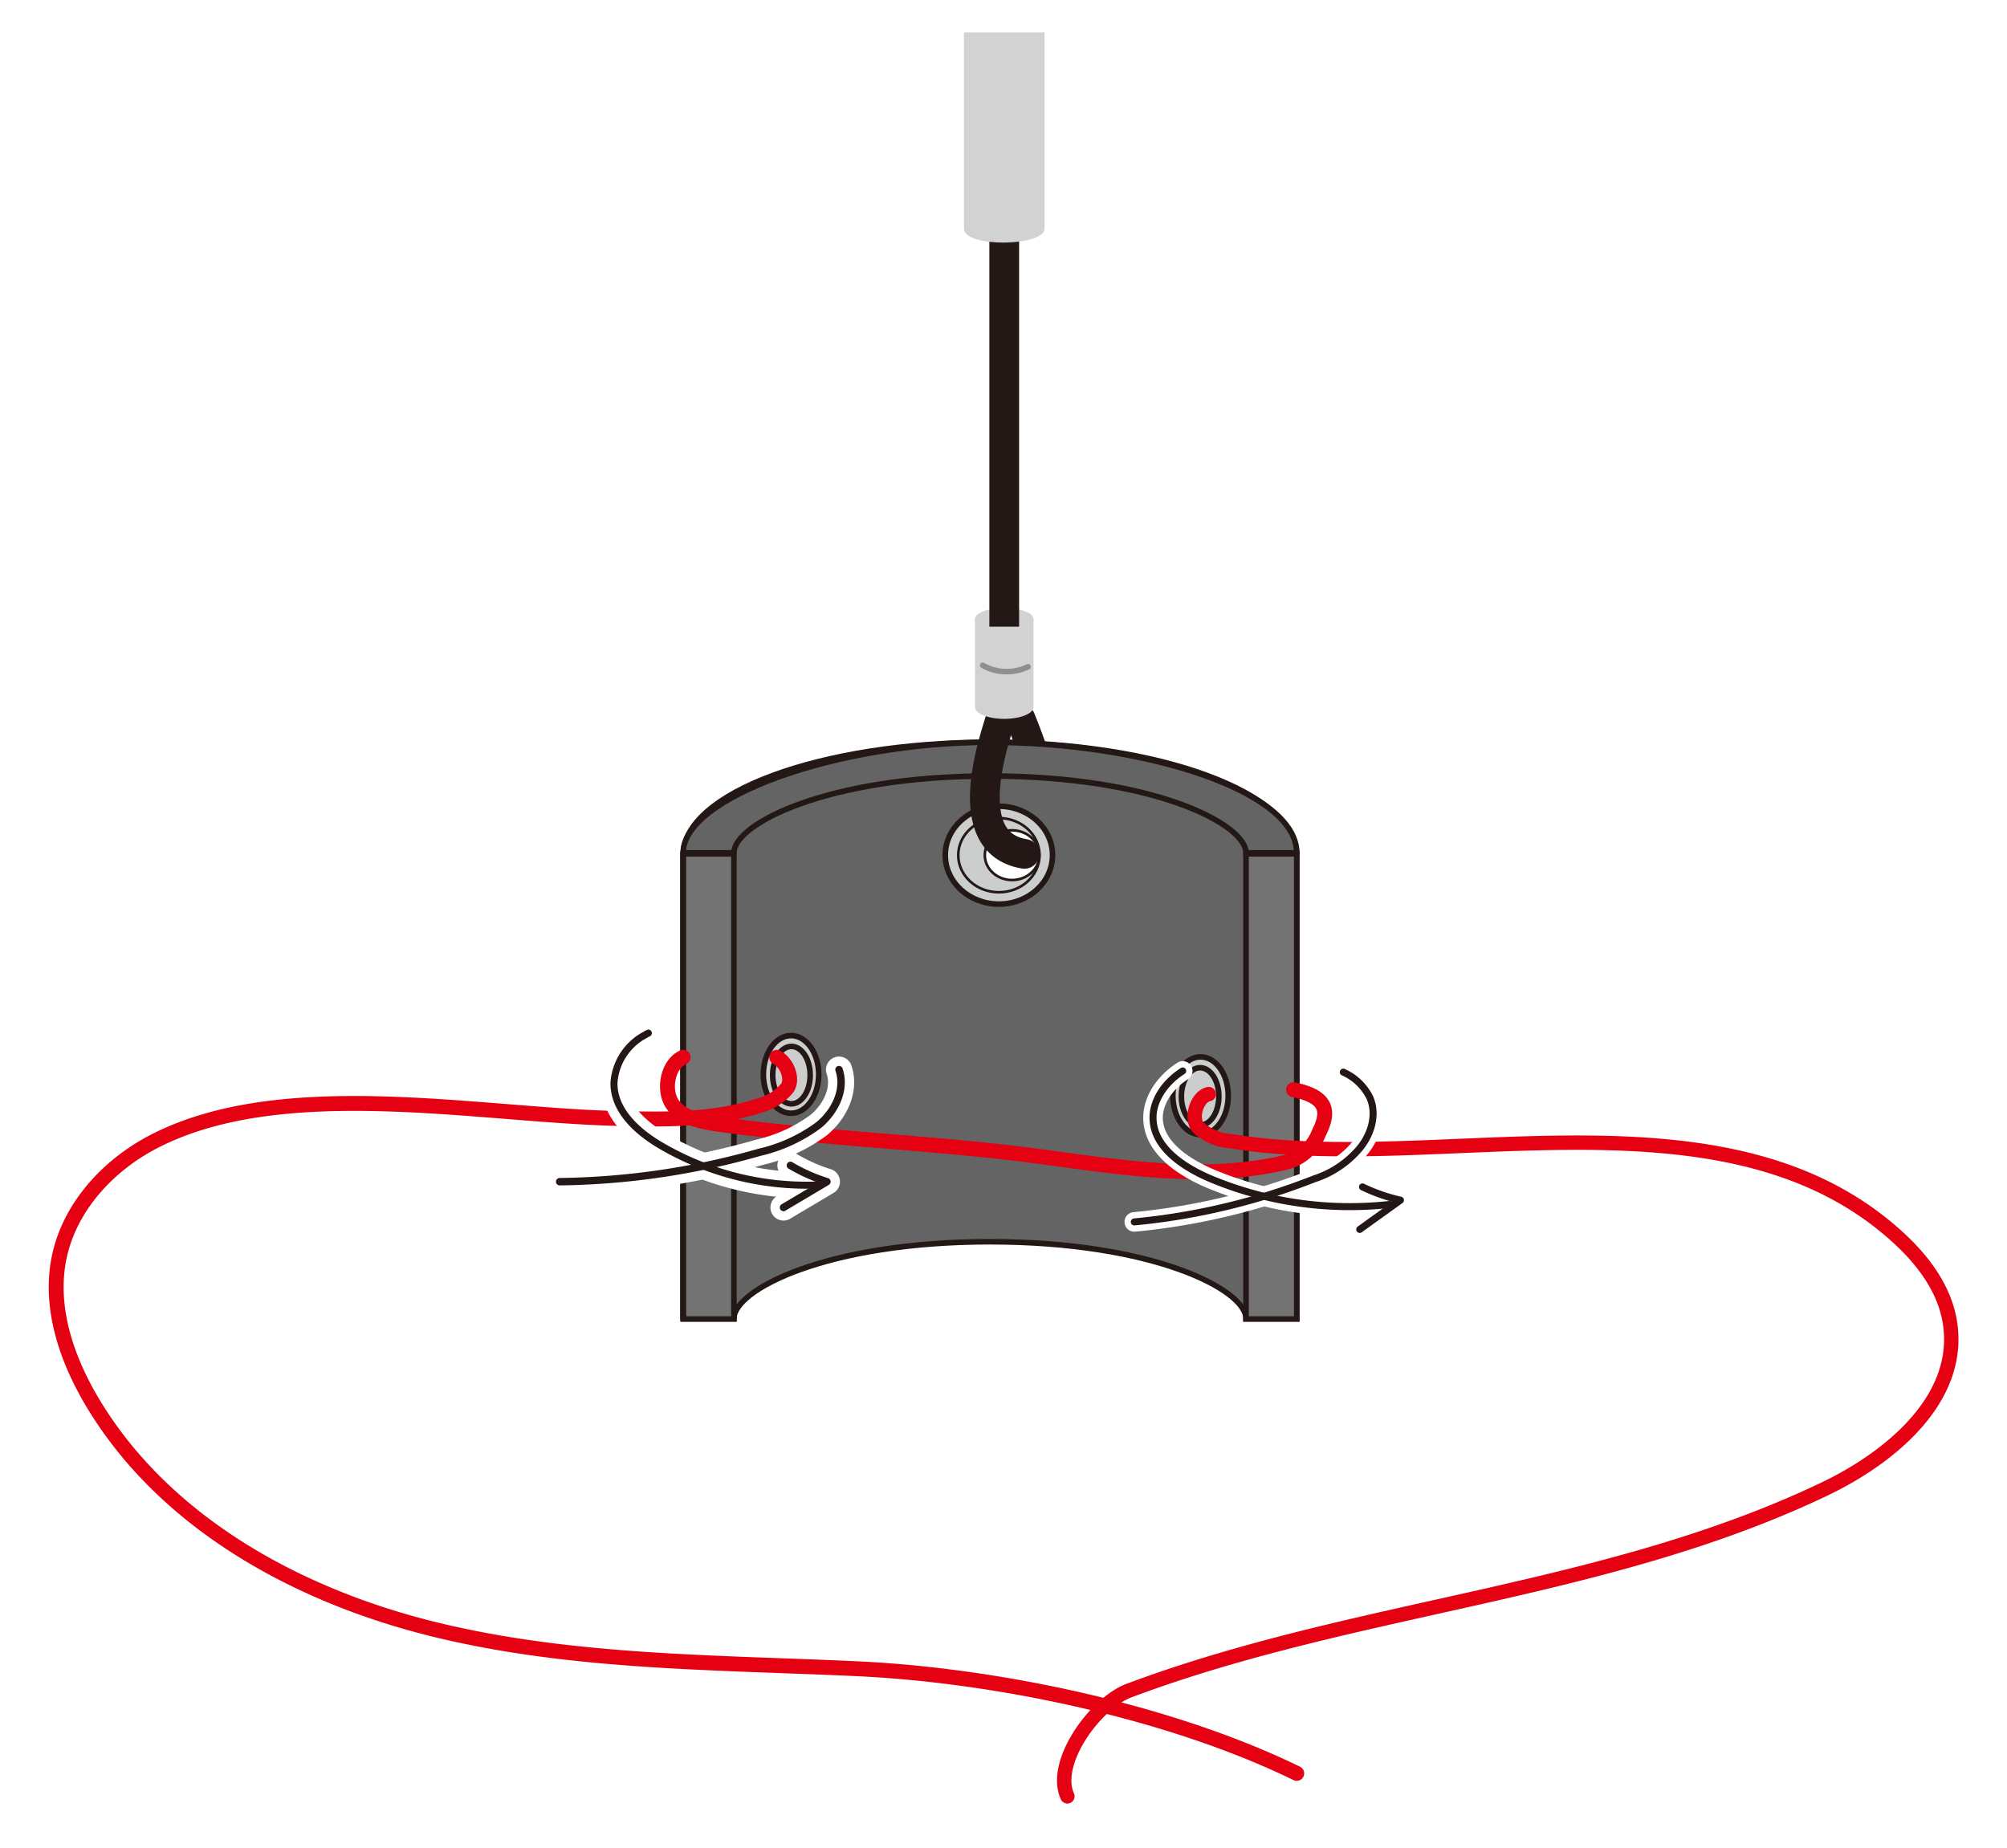<svg xmlns="http://www.w3.org/2000/svg" width="230" height="211.769" viewBox="0 0 230 211.769">
  <g id="グループ_258" data-name="グループ 258" transform="translate(-867.071 -162.767)">
    <rect id="長方形_78" data-name="長方形 78" width="230" height="211.769" transform="translate(867.071 162.767)" fill="#fff"/>
    <path id="パス_1396" data-name="パス 1396" d="M984.02,245.15s2.379,5.761,2.181,7.208" fill="none" stroke="#231815" stroke-linecap="round" stroke-miterlimit="10" stroke-width="3.409"/>
    <path id="パス_1397" data-name="パス 1397" d="M1015.675,260.8c0-7.162-15.74-12.967-35.157-12.967s-35.157,5.8-35.157,12.967c0,.02,0,.04.005.06h-.005v53.013h5.816c0-3.284,10.587-8.8,29.341-8.8s29.342,5.521,29.342,8.8h5.815V260.862h0C1015.671,260.842,1015.675,260.822,1015.675,260.8Z" fill="#656464" stroke="#231815" stroke-miterlimit="10" stroke-width="0.639"/>
    <ellipse id="楕円形_124" data-name="楕円形 124" cx="3.172" cy="4.452" rx="3.172" ry="4.452" transform="translate(954.551 281.446)" fill="#cccdcd" stroke="#231815" stroke-miterlimit="10" stroke-width="0.639"/>
    <ellipse id="楕円形_125" data-name="楕円形 125" cx="2.148" cy="3.29" rx="2.148" ry="3.29" transform="translate(955.621 282.687)" fill="#cccdcd" stroke="#231815" stroke-miterlimit="10" stroke-width="0.639"/>
    <g id="グループ_257" data-name="グループ 257">
      <path id="パス_1398" data-name="パス 1398" d="M1015.675,260.5h-5.815c0-3.285-10.587-8.8-29.342-8.8s-29.341,5.52-29.341,8.8h-5.816c0-6.332,17.551-12.665,35.157-12.665S1015.675,253.353,1015.675,260.5Z" fill="#656464" stroke="#231815" stroke-miterlimit="10" stroke-width="0.639"/>
    </g>
    <ellipse id="楕円形_126" data-name="楕円形 126" cx="6.145" cy="5.608" rx="6.145" ry="5.608" transform="translate(975.398 255.163)" fill="#cccdcd" stroke="#231815" stroke-miterlimit="10" stroke-width="0.639"/>
    <ellipse id="楕円形_127" data-name="楕円形 127" cx="4.658" cy="4.251" rx="4.658" ry="4.251" transform="translate(976.885 256.52)" fill="none" stroke="#231815" stroke-miterlimit="10" stroke-width="0.298"/>
    <rect id="長方形_79" data-name="長方形 79" width="5.815" height="53.313" transform="translate(945.361 260.621)" fill="#747373" stroke="#231815" stroke-miterlimit="10" stroke-width="0.639"/>
    <rect id="長方形_80" data-name="長方形 80" width="5.815" height="53.313" transform="translate(1009.86 260.621)" fill="#747373" stroke="#231815" stroke-miterlimit="10" stroke-width="0.639"/>
    <line id="線_145" data-name="線 145" y1="53.313" transform="translate(945.361 260.621)" fill="#fff" stroke="#231815" stroke-miterlimit="10" stroke-width="0.639"/>
    <path id="パス_1399" data-name="パス 1399" d="M1015.675,366c-14.512-7.079-34.382-11.258-50.512-12s-32.459-.642-48.148-4.461-31.046-12.179-39.334-26.037c-2.984-4.989-5-10.906-3.836-16.6,1.2-5.864,5.69-10.691,11.025-13.4,14.806-7.53,37.131-2.9,53.142-2.553,5.4.116,10.956.211,16.037-1.475a6.151,6.151,0,0,0,3.241-2.022c.708-1.031-.038-2.916-1.2-3.512" fill="none" stroke="#e50012" stroke-linecap="round" stroke-linejoin="round" stroke-width="1.705"/>
    <path id="パス_1400" data-name="パス 1400" d="M945.361,283.93c-1.826.814-2.325,3.841-1.2,5.417s3.4,2.011,5.433,2.288c10.563,1.437,21.094,1.934,31.685,3.065,10.789,1.152,22.135,3.819,32.916,1.327a5.483,5.483,0,0,0,4-3.39c.949-1.921,1.606-4.1-2.89-4.983" fill="none" stroke="#e50012" stroke-linecap="round" stroke-linejoin="round" stroke-width="1.705"/>
    <ellipse id="楕円形_128" data-name="楕円形 128" cx="3.172" cy="4.452" rx="3.172" ry="4.452" transform="translate(1001.479 283.888)" fill="#cccdcd" stroke="#231815" stroke-miterlimit="10" stroke-width="0.639"/>
    <ellipse id="楕円形_129" data-name="楕円形 129" cx="2.148" cy="3.29" rx="2.148" ry="3.29" transform="translate(1002.456 285.13)" fill="#cccdcd" stroke="#231815" stroke-miterlimit="10" stroke-width="0.639"/>
    <ellipse id="楕円形_130" data-name="楕円形 130" cx="3.122" cy="2.85" rx="3.122" ry="2.85" transform="translate(979.93 257.921)" fill="#fff" stroke="#231815" stroke-miterlimit="10" stroke-width="0.298"/>
    <path id="パス_1401" data-name="パス 1401" d="M1005.593,288.152c-1.373.288-2.119,2.76-1.216,3.81a6.129,6.129,0,0,0,3.787,1.589c23.813,3.923,56.956-7.256,76.76,11.342,2.705,2.541,5.076,5.778,5.63,9.583,1.262,8.678-6.927,15.373-14.423,18.95-25.171,12.01-53.672,13.329-79.681,23.086-3.828,1.436-8.813,8.205-7.059,12.119" fill="none" stroke="#e50012" stroke-linecap="round" stroke-linejoin="round" stroke-width="1.648"/>
    <path id="パス_1402" data-name="パス 1402" d="M941.372,281.16c-.151.079-.3.161-.449.248a6.733,6.733,0,0,0-3.492,5.466c-.033,3.153,2.666,5.582,5.327,7.15a33.109,33.109,0,0,0,17.808,4.555" fill="none" stroke="#fff" stroke-linecap="round" stroke-linejoin="round" stroke-width="2.992"/>
    <path id="パス_1403" data-name="パス 1403" d="M931.211,298.191a86.8,86.8,0,0,0,22.917-3.374,18.243,18.243,0,0,0,6.809-3.148c1.884-1.591,3.053-4.087,2.284-6.321" fill="none" stroke="#fff" stroke-linecap="round" stroke-linejoin="round" stroke-width="2.992"/>
    <path id="パス_1404" data-name="パス 1404" d="M957.652,296.324a19.849,19.849,0,0,0,4.182,1.866c-1.124.672-3.851,2.286-4.975,2.959" fill="none" stroke="#fff" stroke-linecap="round" stroke-linejoin="round" stroke-width="2.992"/>
    <path id="パス_1405" data-name="パス 1405" d="M941.372,281.16c-.151.079-.3.161-.449.248a6.733,6.733,0,0,0-3.492,5.466c-.033,3.153,2.666,5.582,5.327,7.15a33.109,33.109,0,0,0,17.808,4.555" fill="none" stroke="#231815" stroke-linecap="round" stroke-linejoin="round" stroke-width="0.803"/>
    <path id="パス_1406" data-name="パス 1406" d="M931.211,298.191a86.8,86.8,0,0,0,22.917-3.374,18.243,18.243,0,0,0,6.809-3.148c1.884-1.591,3.053-4.087,2.284-6.321" fill="none" stroke="#231815" stroke-linecap="round" stroke-linejoin="round" stroke-width="0.852"/>
    <path id="パス_1407" data-name="パス 1407" d="M957.652,296.324a19.849,19.849,0,0,0,4.182,1.866c-1.124.672-3.851,2.286-4.975,2.959" fill="none" stroke="#231815" stroke-linecap="round" stroke-linejoin="round" stroke-width="0.852"/>
    <path id="パス_1408" data-name="パス 1408" d="M1002.609,285.5c-2.05,1.306-3.582,3.489-3.386,5.764.271,3.144,3.539,5.316,6.679,6.632a41.417,41.417,0,0,0,20.434,2.9" fill="none" stroke="#fff" stroke-linecap="round" stroke-linejoin="round" stroke-width="2.244"/>
    <path id="パス_1409" data-name="パス 1409" d="M997.06,302.8a75.773,75.773,0,0,0,20.612-4.93,11.426,11.426,0,0,0,4.884-3.125c1.571-1.658,2.405-4.127,1.494-6.2a6.21,6.21,0,0,0-3.04-2.91" fill="none" stroke="#fff" stroke-linecap="round" stroke-linejoin="round" stroke-width="2.244"/>
    <path id="パス_1410" data-name="パス 1410" d="M1023.213,298.791a20.221,20.221,0,0,0,4.348,1.517c-1.054.761-3.612,2.591-4.666,3.352" fill="none" stroke="#fff" stroke-linecap="round" stroke-linejoin="round" stroke-width="2.244"/>
    <path id="パス_1411" data-name="パス 1411" d="M1002.609,285.5c-2.05,1.306-3.582,3.489-3.386,5.764.271,3.144,3.539,5.316,6.679,6.632a41.417,41.417,0,0,0,20.434,2.9" fill="none" stroke="#231815" stroke-linecap="round" stroke-linejoin="round" stroke-width="0.803"/>
    <path id="パス_1412" data-name="パス 1412" d="M997.06,302.8a75.773,75.773,0,0,0,20.612-4.93,11.426,11.426,0,0,0,4.884-3.125c1.571-1.658,2.405-4.127,1.494-6.2a6.21,6.21,0,0,0-3.04-2.91" fill="none" stroke="#231815" stroke-linecap="round" stroke-linejoin="round" stroke-width="0.803"/>
    <path id="パス_1413" data-name="パス 1413" d="M1023.213,298.791a20.221,20.221,0,0,0,4.348,1.517c-1.054.761-3.612,2.591-4.666,3.352" fill="none" stroke="#231815" stroke-linecap="round" stroke-linejoin="round" stroke-width="0.803"/>
    <path id="パス_1414" data-name="パス 1414" d="M981.717,245.15c-.437,1.732-5.134,14.188,2.749,15.471" fill="none" stroke="#231815" stroke-linecap="round" stroke-miterlimit="10" stroke-width="3.409"/>
    <path id="パス_1415" data-name="パス 1415" d="M978.8,233.693v10.1c0,.75,1.5,1.357,3.356,1.357s3.356-.607,3.356-1.357v-10.1Z" fill="#d2d2d3"/>
    <ellipse id="楕円形_131" data-name="楕円形 131" cx="3.356" cy="1.236" rx="3.356" ry="1.236" transform="translate(978.798 232.456)" fill="#d2d2d3"/>
    <path id="パス_1416" data-name="パス 1416" d="M979.685,239.015a5.647,5.647,0,0,0,5.193.169" fill="none" stroke="#8f8f8f" stroke-linecap="round" stroke-linejoin="round" stroke-width="0.639"/>
    <line id="線_146" data-name="線 146" y2="42.31" transform="translate(982.154 190.569)" fill="none" stroke="#231815" stroke-linecap="square" stroke-miterlimit="10" stroke-width="3.409"/>
    <path id="パス_1417" data-name="パス 1417" d="M986.771,188.973c0,2.051-9.233,2.2-9.233,0V166.481h9.233Z" fill="#d2d2d3"/>
  </g>
</svg>
